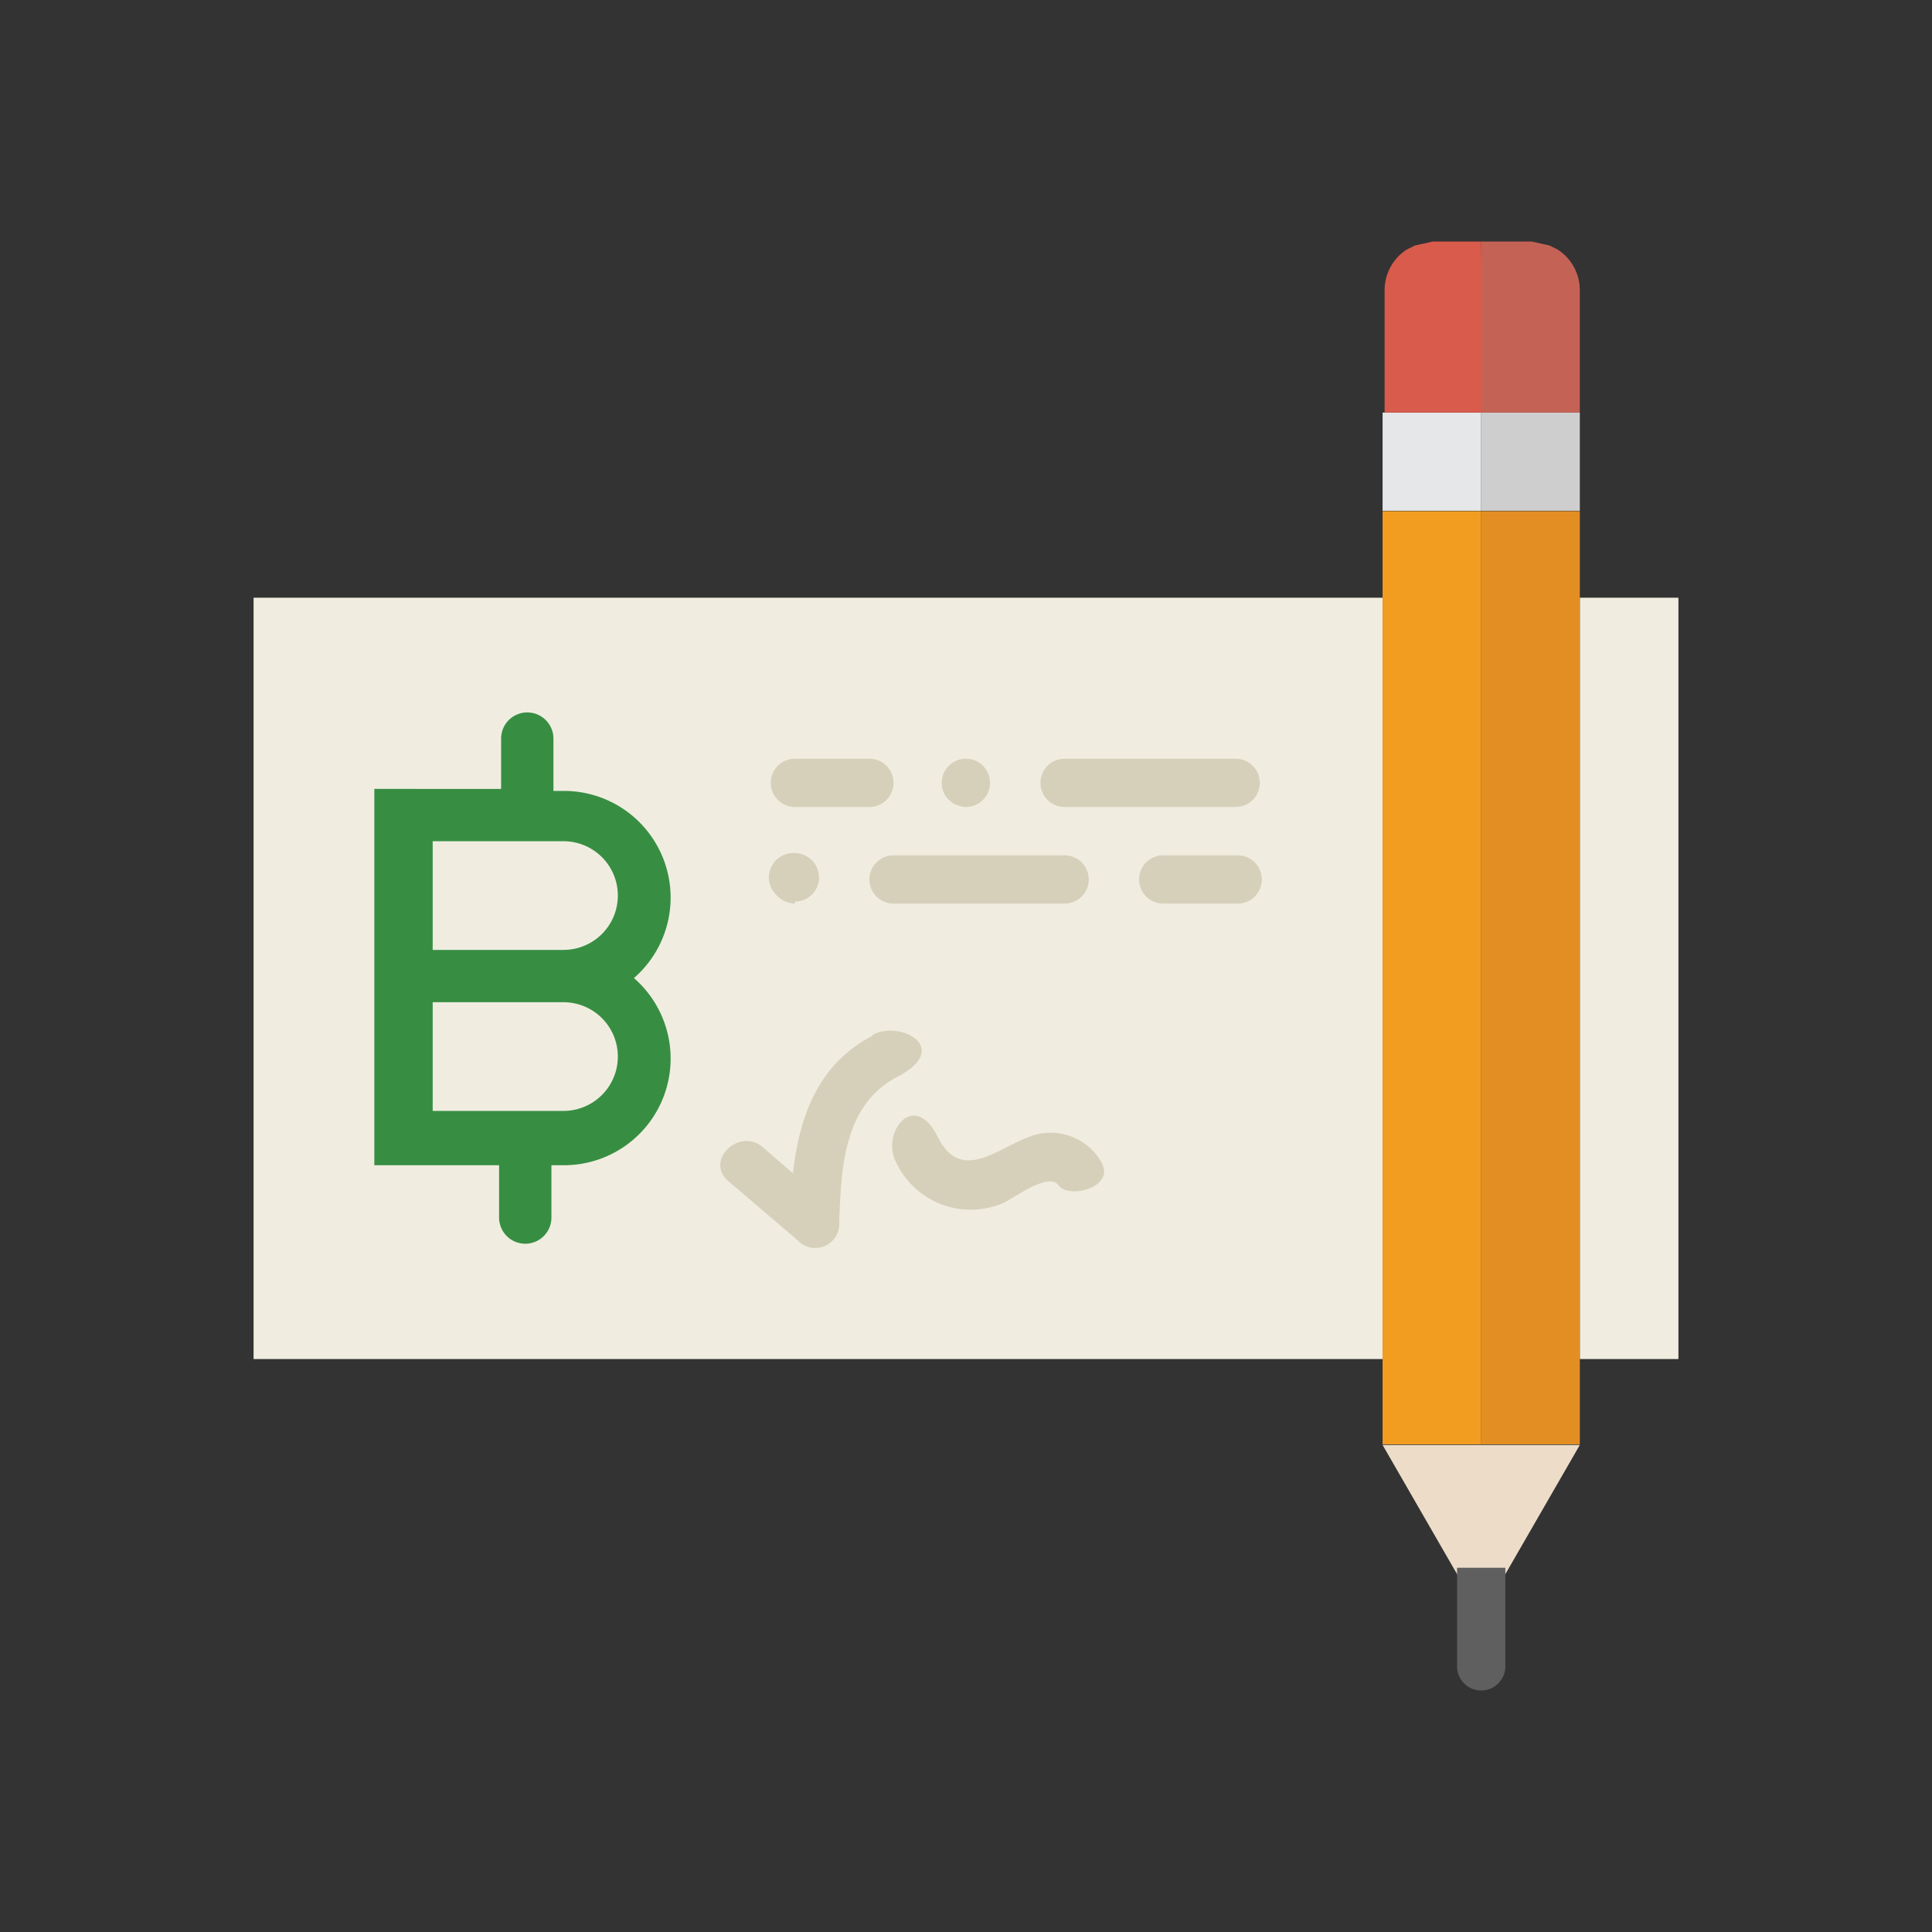<svg xmlns="http://www.w3.org/2000/svg" viewBox="0 0 96 96"><rect x="0" y="0" width="96" height="96" fill="#333333" stroke="none"/><defs><style>.cls-1{fill:#f0ede0;}.cls-2{fill:#d6d0bb;}.cls-3{fill:#e6e7e9;}.cls-4{fill:#d85b4b;}.cls-5{fill:#e38e23;}.cls-6{fill:#cfcece;}.cls-7{fill:#c56256;}.cls-8{fill:#edddc8;}.cls-9{fill:#5f5f5f;}.cls-10{fill:#f39d20;}.cls-11{fill:#378e43;}</style></defs><title>icon poster tlb</title><g id="Layer_6" data-name="Layer 6"><rect id="_Path_" data-name="&lt;Path&gt;" class="cls-1" x="12.6" y="29.7" width="56.1" height="37.83"/><rect id="_Path_2" data-name="&lt;Path&gt;" class="cls-1" x="78.5" y="29.7" width="4.9" height="37.83"/><path id="_Path_3" data-name="&lt;Path&gt;" class="cls-2" d="M61.4,44.9H57.8a1.2,1.2,0,1,1,0-2.4h3.7a1.2,1.2,0,1,1,0,2.4"/><path id="_Path_4" data-name="&lt;Path&gt;" class="cls-2" d="M43.1,40.1H39.5a1.2,1.2,0,0,1,0-2.4h3.7a1.2,1.2,0,0,1,0,2.4"/><path id="_Path_5" data-name="&lt;Path&gt;" class="cls-2" d="M61.4,40.1H52.9a1.2,1.2,0,1,1,0-2.4h8.5a1.2,1.2,0,0,1,0,2.4"/><path id="_Path_6" data-name="&lt;Path&gt;" class="cls-2" d="M48,40.1a1.3,1.3,0,0,1-.9-.4,1.2,1.2,0,1,1,.9.4"/><path id="_Path_7" data-name="&lt;Path&gt;" class="cls-2" d="M52.9,44.9H44.4a1.2,1.2,0,1,1,0-2.4h8.5a1.2,1.2,0,1,1,0,2.4"/><path id="_Path_8" data-name="&lt;Path&gt;" class="cls-2" d="M39.5,44.9a1.3,1.3,0,0,1-.9-.4,1.3,1.3,0,0,1-.4-.9,1.3,1.3,0,0,1,.4-.9,1.3,1.3,0,0,1,1.7,0,1.3,1.3,0,0,1,.4.9,1.2,1.2,0,0,1-1.2,1.2"/><path id="_Path_9" data-name="&lt;Path&gt;" class="cls-2" d="M43.3,51.5c-2.7,1.4-3.6,4.1-3.9,6.8l-1.5-1.3c-1.2-1-2.9.7-1.7,1.7l3.4,2.9a1.2,1.2,0,0,0,2.1-.9c.1-2.6.2-5.8,2.9-7.2s.2-2.8-1.2-2.1"/><path id="_Path_10" data-name="&lt;Path&gt;" class="cls-2" d="M54.7,57.7a2.9,2.9,0,0,0-3.3-1.3c-1.7.5-3.6,2.5-4.8.1s-2.8-.2-2.1,1.2a4.1,4.1,0,0,0,5.3,2.1c.5-.2,2.3-1.6,2.8-.9s2.9.1,2.1-1.2"/><rect id="_Path_11" data-name="&lt;Path&gt;" class="cls-3" x="68.7" y="20.5" width="4.9" height="4.88"/><path id="_Path_12" data-name="&lt;Path&gt;" class="cls-4" d="M73.6,12H71.2l-.9.2-.4.2a2.4,2.4,0,0,0-1.1,2v6.1h4.9Z"/><path id="_Path_13" data-name="&lt;Path&gt;" class="cls-4" d="M76.1,12h0l.9.2-.9-.2"/><rect id="_Path_14" data-name="&lt;Path&gt;" class="cls-5" x="73.6" y="25.4" width="4.9" height="46.37"/><rect id="_Path_15" data-name="&lt;Path&gt;" class="cls-6" x="73.6" y="20.5" width="4.9" height="4.88"/><path id="_Path_16" data-name="&lt;Path&gt;" class="cls-4" d="M78.5,14.4h0a2.4,2.4,0,0,0-1.1-2,2.4,2.4,0,0,1,1.1,2"/><path id="_Path_17" data-name="&lt;Path&gt;" class="cls-7" d="M78.5,20.5V14.4a2.4,2.4,0,0,0-1.1-2l-.4-.2-.9-.2H73.6v8.5Z"/><polygon id="_Path_18" data-name="&lt;Path&gt;" class="cls-8" points="78.5 71.8 68.7 71.8 73.6 80.3 78.5 71.8"/><path id="_Path_19" data-name="&lt;Path&gt;" class="cls-9" d="M72.4,82.8a1.2,1.2,0,0,0,2.4,0V77.9H72.4Z"/><rect id="_Path_20" data-name="&lt;Path&gt;" class="cls-10" x="68.7" y="25.4" width="4.9" height="46.37"/><path class="cls-11" d="M18.6,39.2V57.9h6.2v2.6a1.3,1.3,0,1,0,2.6,0V57.9H28a5.3,5.3,0,0,0,3.5-9.3h0A5.3,5.3,0,0,0,28,39.3h-.5V36.7a1.3,1.3,0,0,0-2.6,0v2.5H18.6Zm2.9,2.6H28a2.7,2.7,0,0,1,0,5.4H21.5Zm0,8H28a2.7,2.7,0,1,1,0,5.4H21.5Z"/></g></svg>